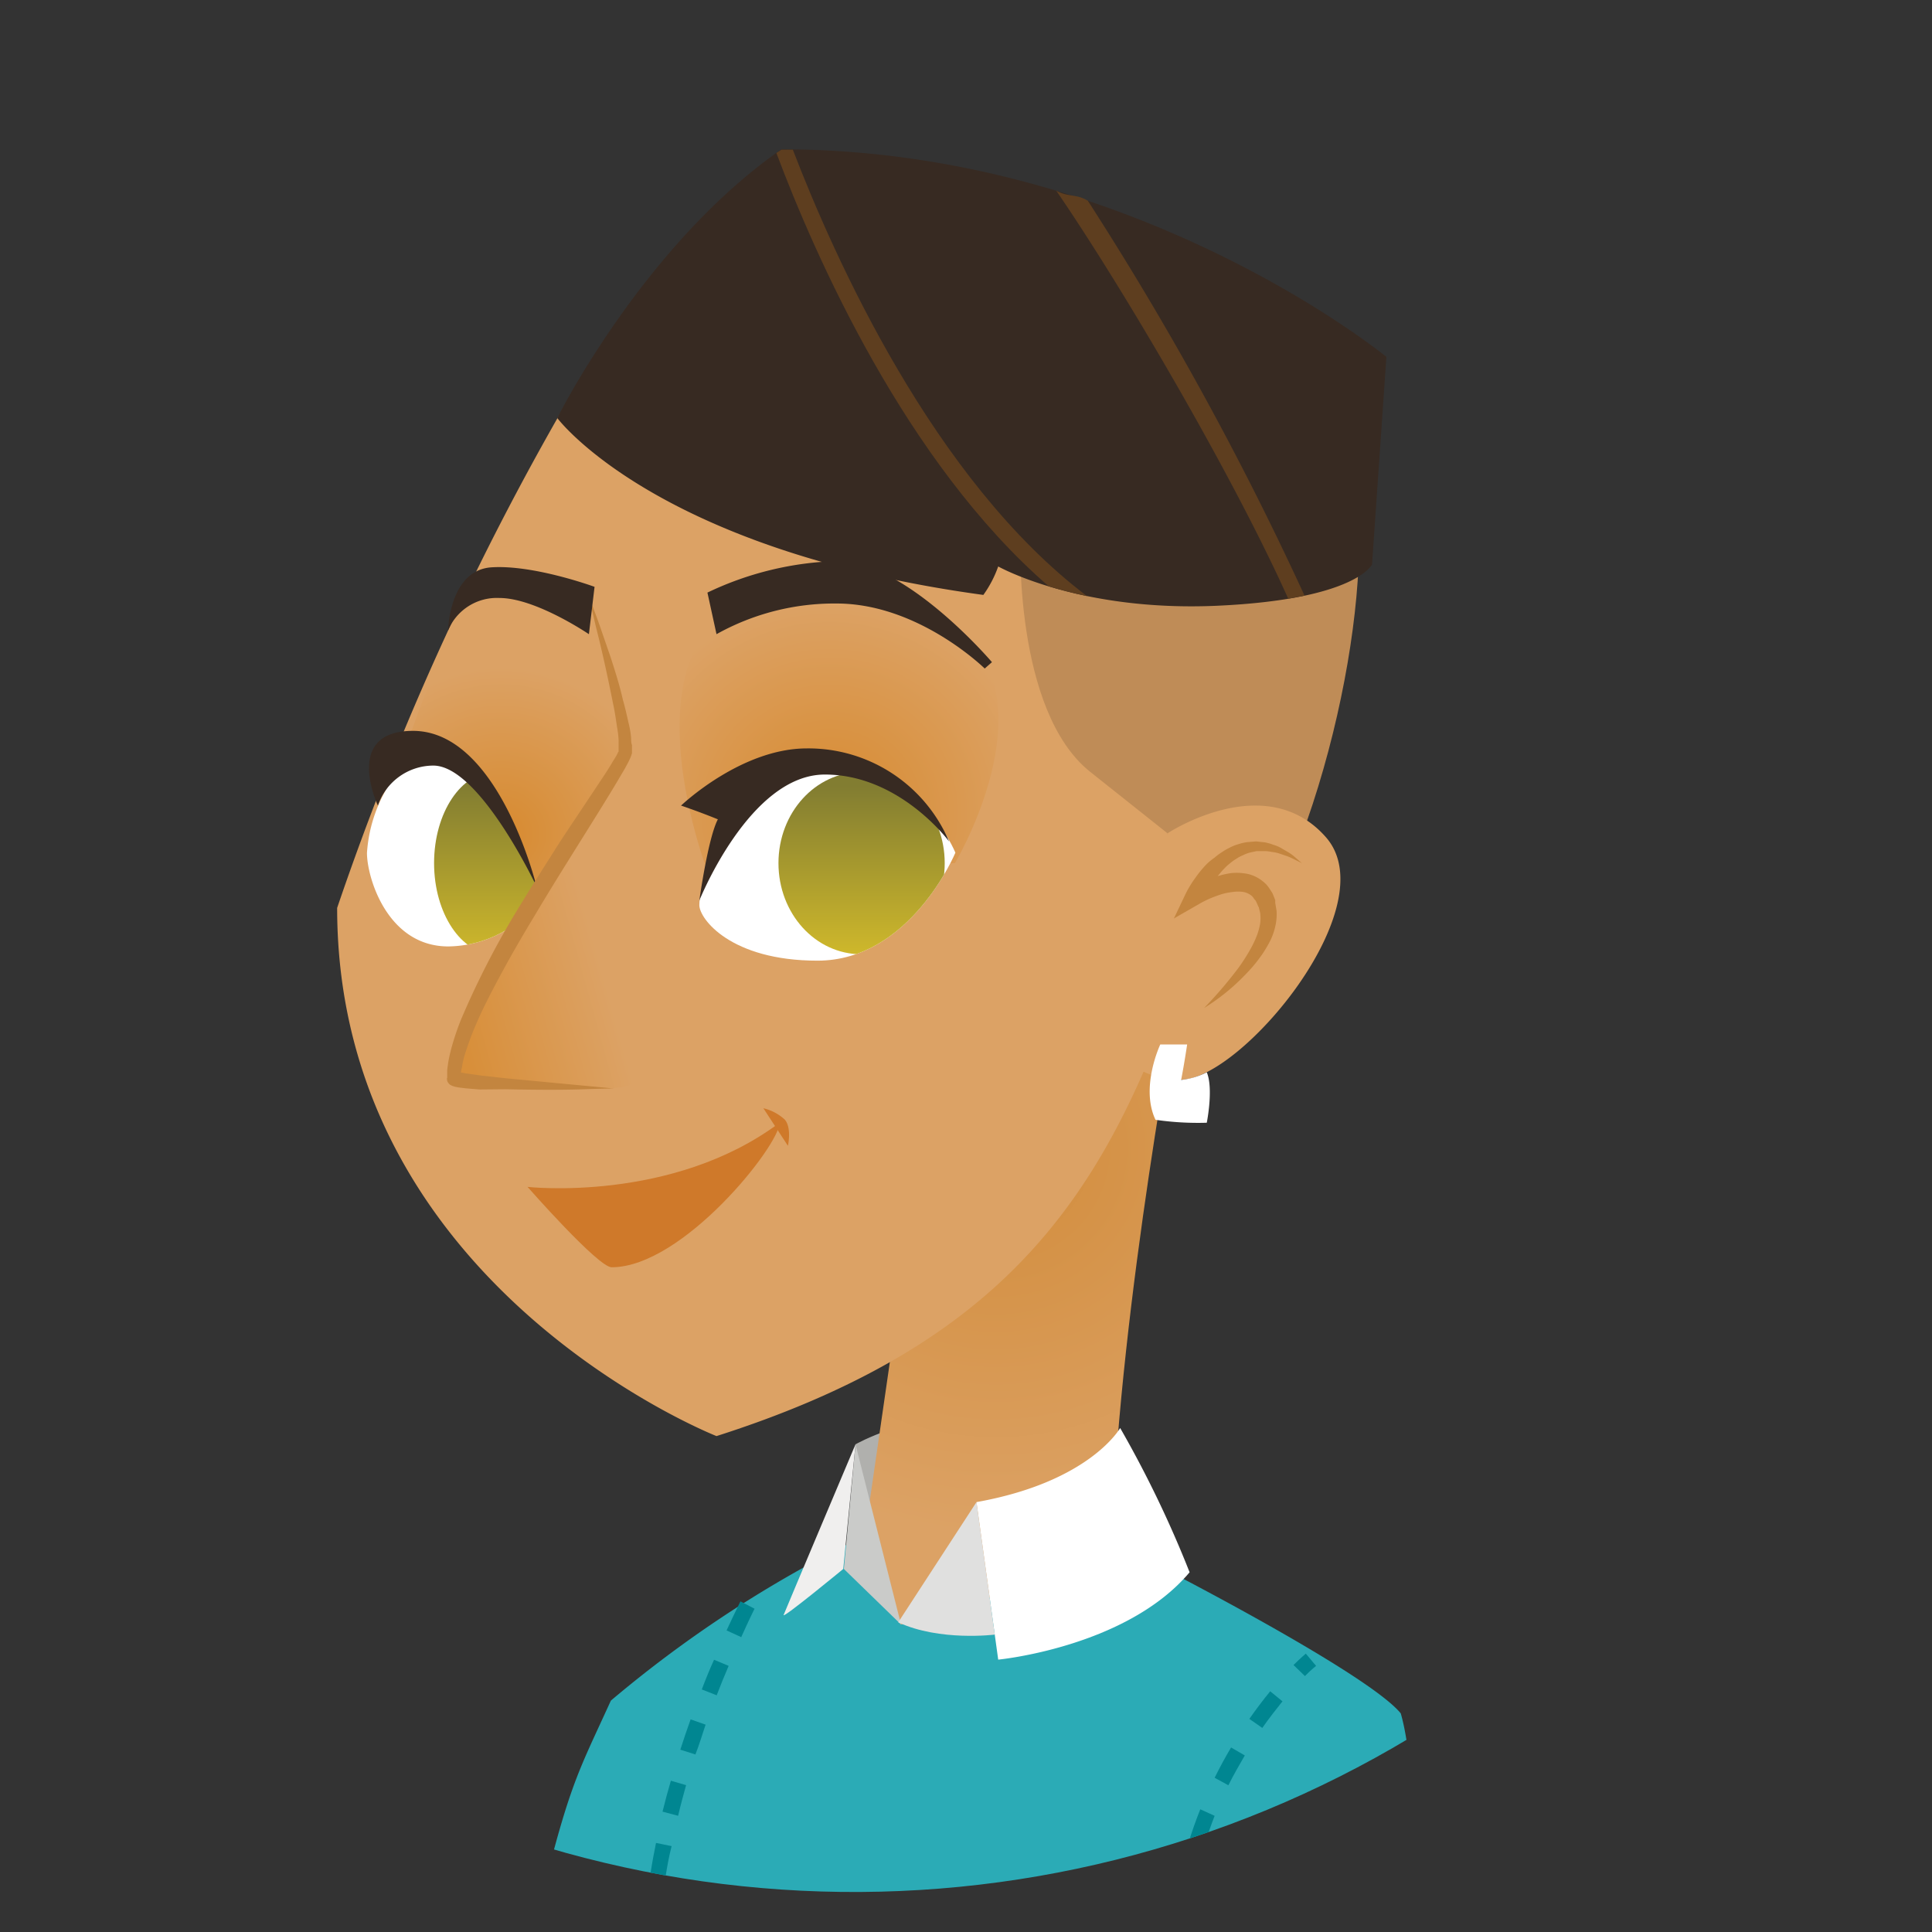 <?xml version="1.0" encoding="UTF-8"?> <svg xmlns="http://www.w3.org/2000/svg" xmlns:xlink="http://www.w3.org/1999/xlink" id="Слой_1" data-name="Слой 1" viewBox="0 0 157.47 157.47"><rect x="0" y="0" width="157.47" height="157.47" fill="#333333" stroke="none"/> <defs> <style>.cls-1{fill:none;}.cls-2{clip-path:url(#clip-path);}.cls-3{fill:#2babb6;}.cls-4{fill:#b0b0ad;}.cls-5{fill:url(#radial-gradient);}.cls-6{fill:#dca265;}.cls-7{fill:url(#radial-gradient-2);}.cls-8{fill:url(#radial-gradient-3);}.cls-9{fill:url(#linear-gradient);}.cls-10{fill:#bf8c57;}.cls-11{fill:#fff;}.cls-12{fill:#372a22;}.cls-13{fill:#cf792a;}.cls-14{clip-path:url(#clip-path-2);}.cls-15{fill:url(#linear-gradient-2);}.cls-16{clip-path:url(#clip-path-3);}.cls-17{fill:url(#linear-gradient-3);}.cls-18{fill:#c3853f;}.cls-19{fill:#5e3e1f;}.cls-20{fill:#cacbc9;}.cls-21{fill:#f0efee;}.cls-22{fill:#e0e0df;}.cls-23{fill:#008691;}</style> <clipPath id="clip-path"> <path class="cls-1" d="M157.6,66.21a88,88,0,1,1-88-88A88,88,0,0,1,157.6,66.21Z"></path> </clipPath> <radialGradient id="radial-gradient" cx="81.18" cy="93.57" r="31.42" gradientUnits="userSpaceOnUse"> <stop offset="0" stop-color="#d28c3b"></stop> <stop offset="1" stop-color="#dca265"></stop> </radialGradient> <radialGradient id="radial-gradient-2" cx="67.63" cy="66.25" r="17.33" gradientUnits="userSpaceOnUse"> <stop offset="0" stop-color="#d78a2f"></stop> <stop offset="1" stop-color="#dca265"></stop> </radialGradient> <radialGradient id="radial-gradient-3" cx="40.84" cy="67.97" r="13.58" xlink:href="#radial-gradient-2"></radialGradient> <linearGradient id="linear-gradient" x1="48.64" y1="77.49" x2="36.71" y2="80.8" gradientUnits="userSpaceOnUse"> <stop offset="0" stop-color="#dca265"></stop> <stop offset="1" stop-color="#d88f3a"></stop> </linearGradient> <clipPath id="clip-path-2"> <path class="cls-1" d="M57,73.77c0,1.11,2.54,4.53,9.63,4.53,7.59,0,11.24-8.8,11.24-8.8S75,62.4,67.89,62.4,57,71.34,57,73.77Z"></path> </clipPath> <linearGradient id="linear-gradient-2" x1="70.17" y1="78.08" x2="70.17" y2="64.11" gradientUnits="userSpaceOnUse"> <stop offset="0" stop-color="#d0b92b"></stop> <stop offset="1" stop-color="#827d31"></stop> </linearGradient> <clipPath id="clip-path-3"> <path class="cls-1" d="M31.68,64a12,12,0,0,0-1.77,5.52c0,2,1.66,7.62,6.63,7.62A9.46,9.46,0,0,0,44,73.33s-3-11.59-8.06-11.59A4.69,4.69,0,0,0,31.68,64Z"></path> </clipPath> <linearGradient id="linear-gradient-3" x1="40.33" y1="78.08" x2="40.33" y2="64.11" xlink:href="#linear-gradient-2"></linearGradient> </defs> <g class="cls-2"> <path class="cls-3" d="M94.9,127.88s16.62,8.53,19.27,11.77c2.65,9.13,0,43.87,0,43.87s-28.2,4-41,4-34.44-9.71-34.44-9.71c7.55-32.85,7.06-30.42,11.06-39.2a98.4,98.4,0,0,1,19.3-12.75Z"></path> <path class="cls-4" d="M69.73,117.72s4.42-2.51,8.47-1.77c.59,4.64-3.76,13.1-3.76,13.1l-4.27-.59Z"></path> <path class="cls-5" d="M96.16,80.62s-4.86,25.61-5.52,44.27c-1.88,3.54-17.2,7.52-17.2,7.52l-3.27-5.09,3.13-21.64S83.33,102.91,96.16,80.62Z"></path> <path class="cls-6" d="M58.4,117.05S27.48,104.91,27.48,74A230.46,230.46,0,0,1,47.13,31.16S83.36,4,111.85,29.64C112.51,41.79,105,79.73,94,85.48,88.21,99.61,79.82,110.21,58.4,117.05Z"></path> <path class="cls-7" d="M57.66,71S47.78,45.41,69.25,47.8C90,50.11,77.83,70.35,77.83,70.35Z"></path> <path class="cls-8" d="M44,73.13l7-11.94s-1.61-7.81-1.92-8.87-3.66-3.73-3.66-3.73-5-1.32-6.24-.54c-2.41,2.83-6,11.22-7.39,17.61C35.65,72.78,44,73.13,44,73.13Z"></path> <path class="cls-9" d="M37,87.91s12.36,1.61,14.57.42c0-7.38-3.32-22.42-3.32-22.42S36.31,83.38,37,87.91Z"></path> <path class="cls-10" d="M110.77,43.88c-9.26-2.77-27.6-.14-27.6-.14s-.59,14.18,5.7,19.18l6.29,5,1,16.1C105.43,76.64,110.88,55.57,110.77,43.88Z"></path> <path class="cls-11" d="M31.68,64a12,12,0,0,0-1.77,5.52c0,2,1.66,7.62,6.63,7.62A9.46,9.46,0,0,0,44,73.33s-3-11.59-8.06-11.59A4.69,4.69,0,0,0,31.68,64Z"></path> <path class="cls-11" d="M57,73.77c0,1.11,2.54,4.53,9.63,4.53,7.59,0,11.24-8.8,11.24-8.8S75,62.4,67.89,62.4,57,71.34,57,73.77Z"></path> <path class="cls-12" d="M58.4,51.69l-.74-3.39a26.17,26.17,0,0,1,10.6-2.57c5.59,0,12.59,8.24,12.59,8.24l-.59.52s-5.38-5.3-12.07-5.3A19.69,19.69,0,0,0,58.4,51.69Z"></path> <path class="cls-13" d="M43,96.74s11.78,1.32,20.54-5.23c0,1.84-7.88,11.78-13.69,11.78C48.75,103.29,43,96.74,43,96.74Z"></path> <path class="cls-13" d="M62.22,90.33l2,3.06s.33-1.47-.26-2.14A3.89,3.89,0,0,0,62.22,90.33Z"></path> <path class="cls-6" d="M95.16,67.92s8-5.3,12.92.33S101.13,88,96.27,88a6.93,6.93,0,0,1-5-2Z"></path> <g class="cls-14"> <path class="cls-15" d="M77,70.35c0,4.1-3,7.43-6.78,7.43s-6.77-3.33-6.77-7.43,3-7.43,6.77-7.43S77,66.25,77,70.35Z"></path> </g> <g class="cls-16"> <path class="cls-17" d="M45.27,70.35c0,4.1-2.21,7.43-4.94,7.43s-4.95-3.33-4.95-7.43,2.21-7.43,4.95-7.43S45.27,66.25,45.27,70.35Z"></path> </g> <path class="cls-11" d="M94.57,85.13s-1.65,3.49-.39,6.14a24,24,0,0,0,4.18.24s.56-2.79,0-4.11a6,6,0,0,1-2.09.62c.27-1.39.49-2.89.49-2.89Z"></path> <path class="cls-12" d="M45.42,34.07s8,10.78,34.73,14.42a9.21,9.21,0,0,0,1.21-2.32s6.58,3.72,17.89,3.2S111.83,46,111.83,46L113,29.09S92.4,12.17,63.69,12.17C52.43,20,45.42,34.07,45.42,34.07Z"></path> <path class="cls-12" d="M57,73.4s.7-5.07,1.51-6.62c-1.62-.66-3-1.12-3-1.12S60.38,61,65.76,61a12.46,12.46,0,0,1,11.6,7.59s-4-5.46-10.13-5.46S57,73.4,57,73.4Z"></path> <path class="cls-12" d="M30.8,65.66s-2.88-6.09,2.86-6.09c7,0,10.07,12.68,10.07,12.68s-4.64-9.85-8.41-9.85A4.78,4.78,0,0,0,30.8,65.66Z"></path> <path class="cls-18" d="M48,48.65s.34.82.86,2.28l.91,2.64c.32,1,.71,2.18,1,3.47.19.64.33,1.32.49,2a7.57,7.57,0,0,1,.18,1.11c0,.19,0,.39.07.58l0,.3v.11s0-.08,0,.11v0l0,.14a3.84,3.84,0,0,1-.14.4l-.14.29c-.09.19-.19.35-.28.53l-.59,1c-.41.7-.84,1.39-1.27,2.09-1.74,2.82-3.64,5.78-5.43,8.79-.91,1.51-1.79,3-2.62,4.53s-1.61,3-2.25,4.49c-.32.74-.59,1.48-.83,2.21a8.58,8.58,0,0,0-.28,1.08c0,.17-.08.35-.1.52l0,.26v.22c0,.16,0-.2,0-.15h0a.53.53,0,0,0-.15-.22l-.06,0s0,0,0,0l.08,0,.23,0a4.34,4.34,0,0,0,.52.09l1.06.15,2,.22,8.77.83s-.88,0-2.42.06-3.76.06-6.41,0L39.1,88.8,38,88.71l-.58-.07-.32-.06-.19-.06a.73.73,0,0,1-.14-.06.6.6,0,0,1-.13-.08.76.76,0,0,1-.19-.28h0s-.06-.35,0-.2V87.3c0-.21.05-.41.07-.62.06-.41.16-.81.26-1.21a21.47,21.47,0,0,1,.8-2.38,69.36,69.36,0,0,1,4.8-9.28c.92-1.51,1.87-3,2.8-4.47s1.9-2.88,2.81-4.26l1.33-2c.21-.33.42-.65.62-1l.29-.47.12-.23s0-.06.07-.12l0-.14v0c0,.19,0,0,0,.08v-.1l0-.26,0-.53a7.54,7.54,0,0,0-.12-1c-.1-.69-.2-1.37-.34-2-.51-2.57-1-4.72-1.39-6.22Z"></path> <path class="cls-12" d="M36.52,51.39s.09-4.93,3.55-5.15,8.39,1.59,8.39,1.59L48,51.69s-4.34-2.95-7.29-2.95A4.3,4.3,0,0,0,36.52,51.39Z"></path> <path class="cls-19" d="M63.28,12.47c3.12,8.3,10.52,25.21,22.2,35.32.91.28,1.94.55,3.12.8C76.11,39.15,68,21,64.62,12.2c-.31,0-.61,0-.93,0Z"></path> <path class="cls-19" d="M105,48.8l1.33-.25A259.32,259.32,0,0,0,88.67,16.37c-.9-.58-1.64-.29-2.58-.83C91.53,23.46,100.51,38.78,105,48.8Z"></path> <path class="cls-18" d="M98.14,82.16a34.34,34.34,0,0,0,2.8-3.27,15.8,15.8,0,0,0,1.11-1.77,9.11,9.11,0,0,0,.41-.91,5.59,5.59,0,0,0,.25-.93,3.26,3.26,0,0,0,0-.88l-.1-.4v-.08h0l0,.06h0l-.06-.12-.11-.25a2.22,2.22,0,0,0-.11-.22l-.11-.12A.9.9,0,0,0,102,73a1.48,1.48,0,0,0-.66-.3,2.91,2.91,0,0,0-.84,0,5.15,5.15,0,0,0-.92.18c-.31.1-.62.21-.93.34a9,9,0,0,0-.88.44l-2.09,1.2,1-2.1a9.33,9.33,0,0,1,.77-1.24,8.89,8.89,0,0,1,.92-1.11A5,5,0,0,1,99,69.9a4.31,4.31,0,0,1,.59-.44,4.45,4.45,0,0,1,.64-.37,3.44,3.44,0,0,1,.69-.28,4.43,4.43,0,0,1,.72-.17l.74-.06.73.08a4.18,4.18,0,0,1,.69.2,2.71,2.71,0,0,1,.65.28l.6.35a3.8,3.8,0,0,1,.55.42l.51.44-.61-.3a5.46,5.46,0,0,0-.6-.27l-.62-.21a2.74,2.74,0,0,0-.62-.13,2.7,2.7,0,0,0-.63-.07l-.61,0-.59.13a3.71,3.71,0,0,0-.55.22,2.73,2.73,0,0,0-.53.29,3.36,3.36,0,0,0-.49.35,3.47,3.47,0,0,0-.45.41,4.49,4.49,0,0,0-.41.46,7.18,7.18,0,0,0-.74,1c-.12.17-.21.36-.32.54s-.19.38-.26.54l-1-.9a10.57,10.57,0,0,1,1-.56,9.62,9.62,0,0,1,1.1-.42,7.63,7.63,0,0,1,1.19-.27,4.56,4.56,0,0,1,1.32.07,3,3,0,0,1,1.27.63,2.21,2.21,0,0,1,.5.55l.21.32a1.44,1.44,0,0,1,.12.26l.1.25.05.13,0,.1v.12l.11.66a4.43,4.43,0,0,1-.11,1.27,5.3,5.3,0,0,1-.4,1.14,11,11,0,0,1-.58,1,12.13,12.13,0,0,1-1.43,1.75A17,17,0,0,1,98.14,82.16Z"></path> <path class="cls-11" d="M79.59,122.43l1.77,12.84s10.45-1,15.6-7.12a90.22,90.22,0,0,0-5.66-11.76S88.85,120.78,79.59,122.43Z"></path> <polygon class="cls-20" points="69.73 117.72 73.44 132.41 68.78 127.88 69.73 117.72"></polygon> <path class="cls-21" d="M69.73,117.72l-1,10.16s-5,4.12-4.86,3.75S69.73,117.72,69.73,117.72Z"></path> <path class="cls-22" d="M73.21,132.23l6.38-9.8,1.49,10.8S76.6,133.8,73.21,132.23Z"></path> <path class="cls-23" d="M106.36,136.61l-.93-.9c.6-.6,1-.92,1-.93l.84,1S106.9,136.06,106.36,136.61Z"></path> <path class="cls-23" d="M95.87,166.85c-.16-.93-.29-1.87-.38-2.79l1.29-.13c.08.89.21,1.8.36,2.7Zm-.55-5.6c0-.26,0-.51,0-.76,0-.68,0-1.38.06-2.06l1.29.08c0,.65,0,1.32,0,2v.73Zm1.61-5.44-1.28-.18c.13-.93.3-1.86.51-2.78l1.26.29C97.22,154,97.06,154.92,96.93,155.81Zm1.19-5.3-1.23-.38c.27-.88.59-1.78.94-2.66L99,148C98.69,148.8,98.39,149.66,98.12,150.51Zm2-5L99,144.9c.41-.83.86-1.66,1.34-2.47l1.12.65C101,143.87,100.54,144.67,100.14,145.47Zm2.77-4.67-1.06-.74c.54-.77,1.11-1.53,1.7-2.25l1,.82C104,139.33,103.43,140.06,102.91,140.8Z"></path> <path class="cls-23" d="M52.6,163.27c-.1-.85-.17-1.74-.19-2.64l1.29,0c0,.86.09,1.71.18,2.52Zm1.11-5.21L52.42,158c0-.84.1-1.72.2-2.62l1.28.14C53.81,156.39,53.75,157.24,53.71,158.06Zm.53-5.07L53,152.78c.13-.83.29-1.69.47-2.57l1.27.26C54.52,151.33,54.37,152.17,54.24,153Zm1-5L54,147.66c.21-.85.44-1.7.68-2.52l1.24.36C55.7,146.31,55.47,147.13,55.27,148ZM56.68,143l-1.23-.39c.27-.85.56-1.68.84-2.47l1.22.43C57.23,141.39,57,142.2,56.68,143Zm1.72-4.83-1.2-.47c.33-.87.66-1.68,1-2.42l1.19.5C59.06,136.55,58.73,137.35,58.4,138.21Zm2-4.74-1.18-.54c.68-1.48,1.12-2.33,1.13-2.37l1.15.6S61.06,132,60.4,133.47Z"></path> </g> </svg> 